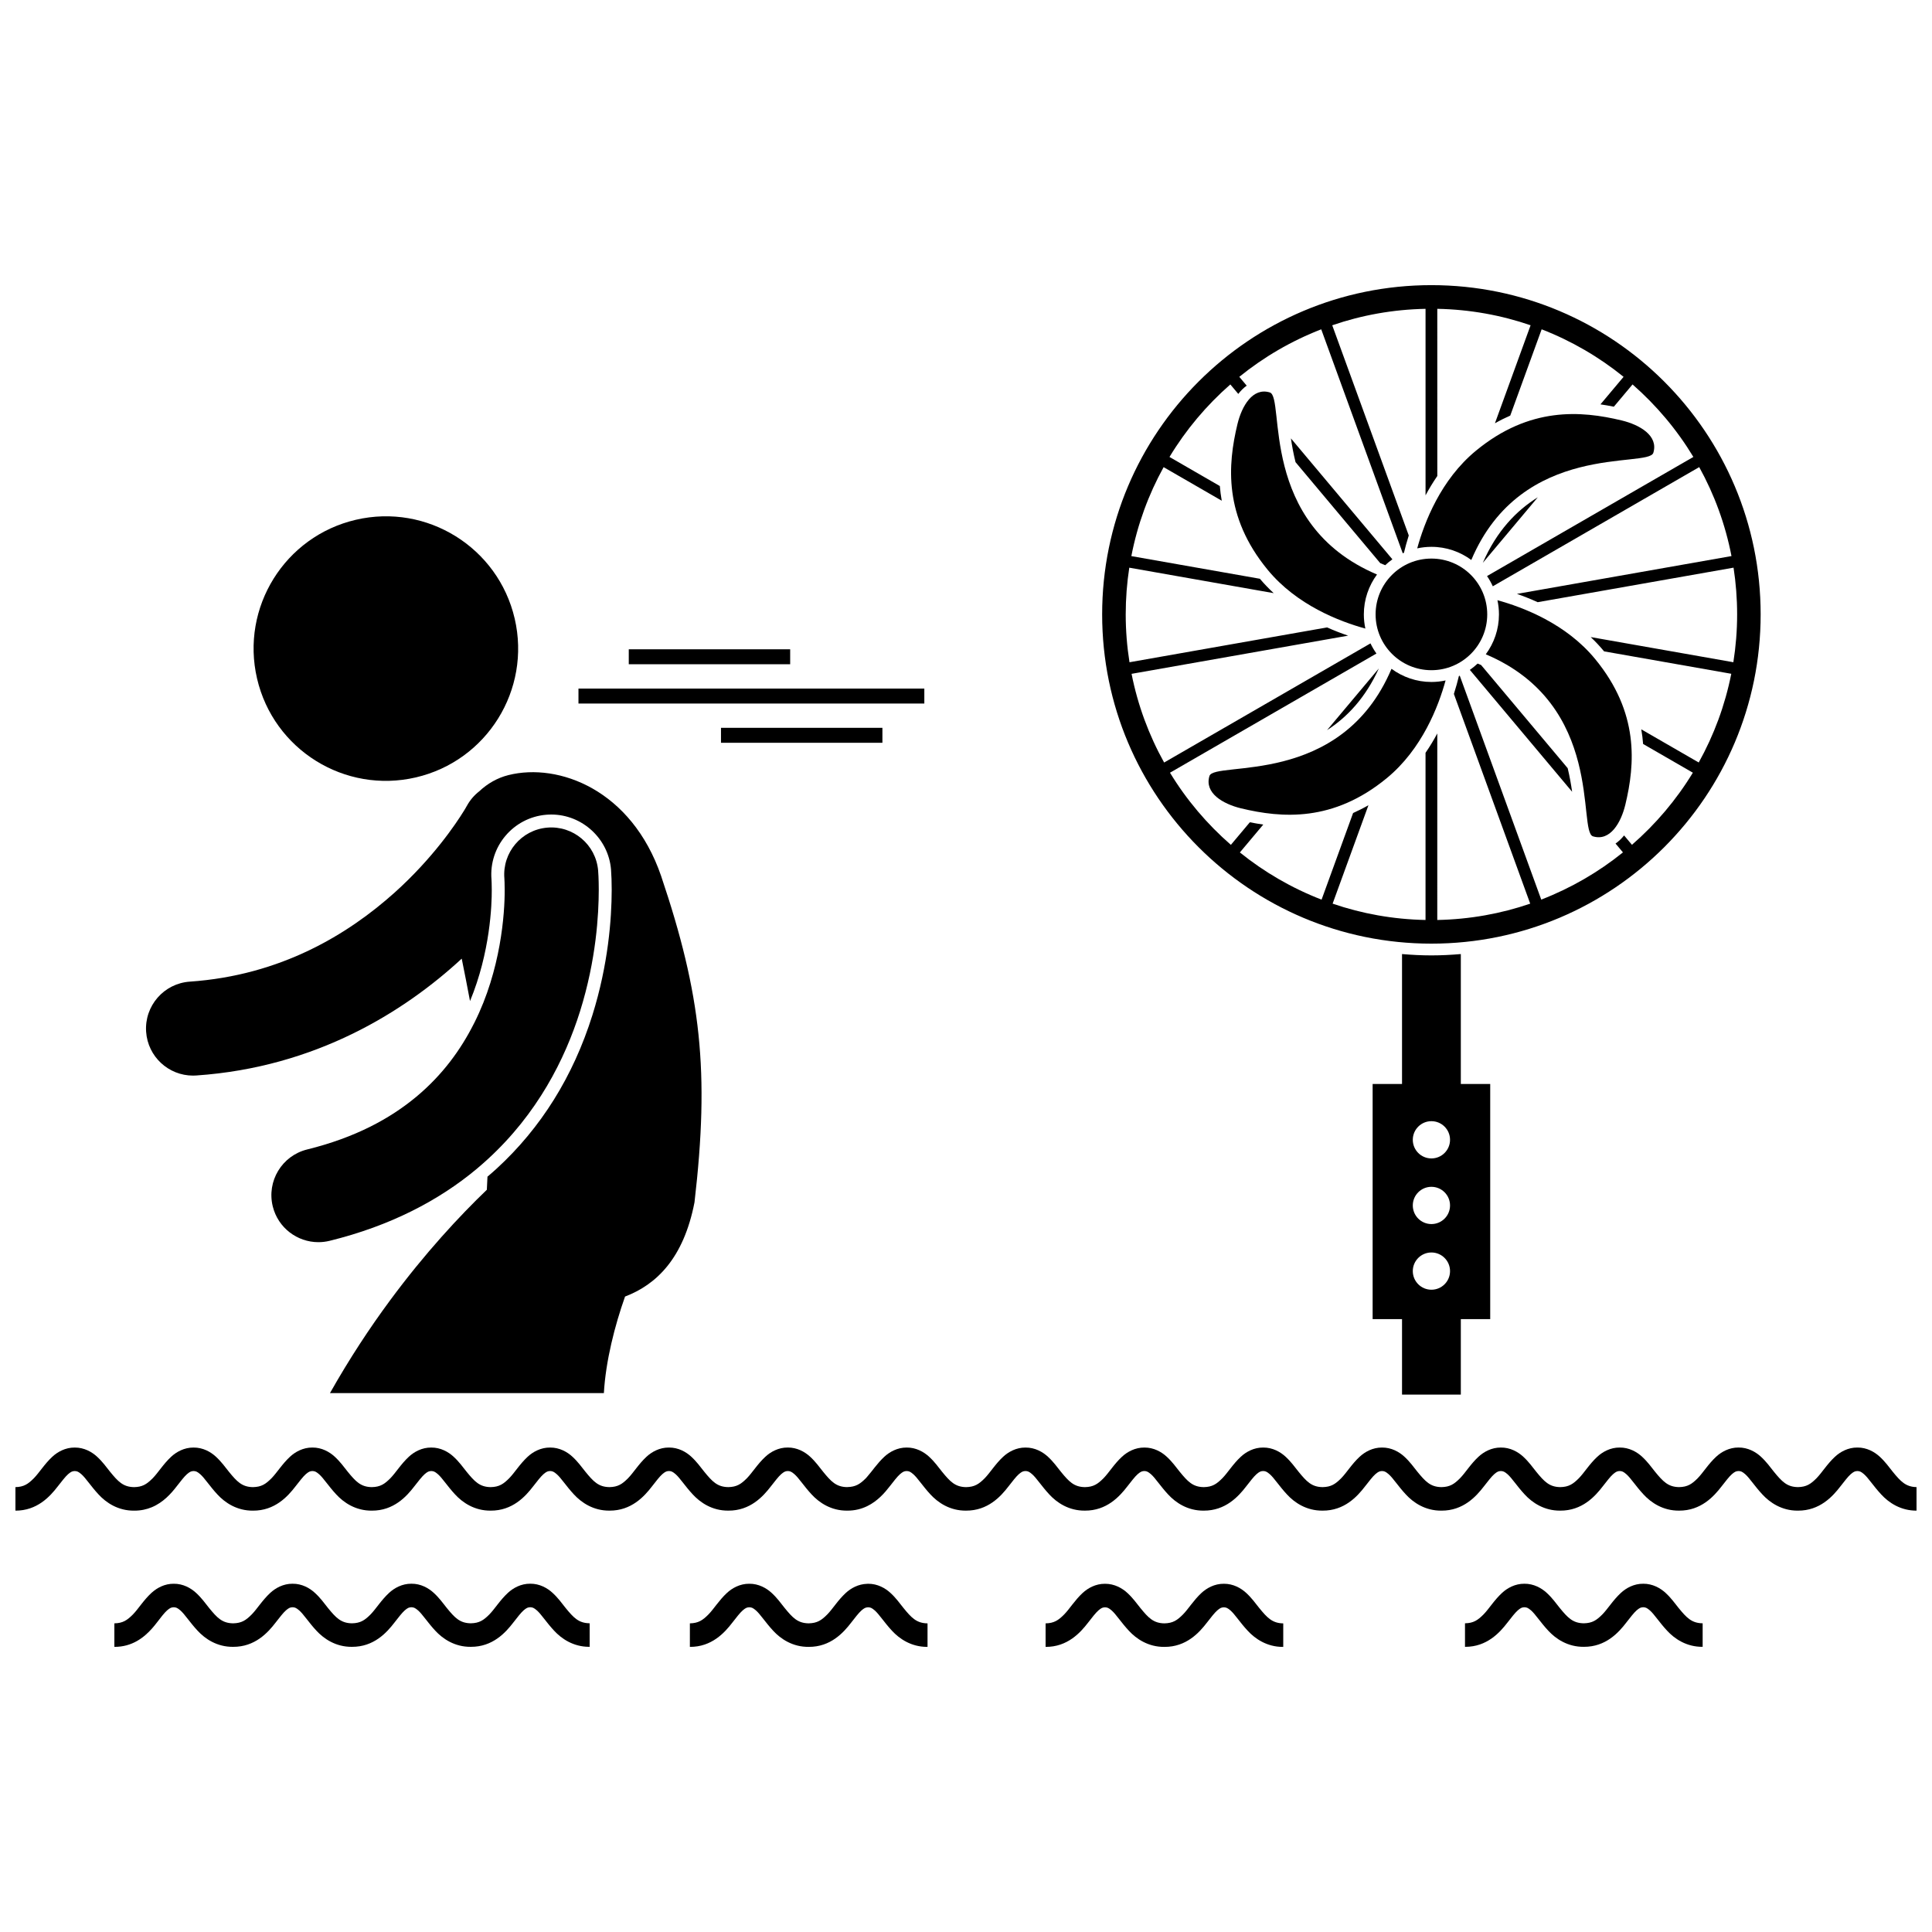 <?xml version="1.0" encoding="UTF-8"?>
<!-- Uploaded to: SVG Repo, www.svgrepo.com, Generator: SVG Repo Mixer Tools -->
<svg width="800px" height="800px" version="1.1" viewBox="144 144 512 512" xmlns="http://www.w3.org/2000/svg">
 <defs>
  <clipPath id="a">
   <path d="m148.09 527h503.81v18h-503.81z"/>
  </clipPath>
 </defs>
 <path d="m254.21 350.02c18.852-4.387 30.574-23.23 26.188-42.086-4.391-18.852-23.234-30.582-42.086-26.188-18.852 4.387-30.578 23.23-26.188 42.086 4.391 18.852 23.227 30.578 42.086 26.188z"/>
 <path d="m247.35 488.64c-5.332 7.211-10.742 15.406-15.902 24.543h72.586c0.48-8.492 2.894-17.926 5.613-25.586 8.34-3.18 15.523-10.141 18.402-24.965 4.027-34.613 1.75-55.074-8.852-86.508-7.844-22.816-27.125-30.035-40.43-26.723-2.973 0.742-5.574 2.25-7.773 4.312-1.312 1.023-2.441 2.32-3.285 3.879h-0.004c-0.039 0.074-0.164 0.297-0.355 0.621-0.141 0.227-0.281 0.453-0.414 0.684-2.062 3.348-8.215 12.539-18.344 21.633-12.387 11.105-30.16 21.949-54.281 23.613-6.867 0.469-12.055 6.418-11.586 13.289 0.449 6.578 5.93 11.613 12.426 11.613 0.285 0 0.57-0.008 0.863-0.031 31.734-2.164 55.203-16.973 70.348-30.961 0.73 3.606 1.477 7.371 2.199 11.242 5.379-12.984 5.785-25.617 5.762-29.469 0-1.523-0.055-2.488-0.07-2.758-0.73-8.711 5.769-16.418 14.504-17.152 0.453-0.039 0.906-0.055 1.352-0.055 8.188 0 15.137 6.394 15.82 14.555 0.117 1.531 0.18 3.43 0.18 5.394-0.016 7.738-0.91 19.77-5.106 33.184-5.086 16.23-13.633 29.934-25.41 40.727-0.781 0.715-1.59 1.414-2.406 2.109-0.043 1.16-0.094 2.32-0.168 3.469-7.227 6.945-16.324 16.695-25.668 29.34z"/>
 <path d="m297.73 411.97c4.293-13.719 4.938-25.68 4.949-32.164 0-2.981-0.145-4.801-0.168-5.102-0.578-6.859-6.609-11.953-13.473-11.375-6.859 0.582-11.949 6.609-11.371 13.473l-0.004-0.004 0.004 0.039c0.02 0.293 0.078 1.34 0.078 2.969 0.035 6.305-1.012 21.246-8.012 35.188-0.035 0.07-0.078 0.141-0.113 0.215-3.481 6.926-8.328 13.629-15.262 19.418-7.019 5.84-16.227 10.848-28.949 13.992-6.688 1.645-10.77 8.402-9.125 15.086 1.398 5.684 6.492 9.484 12.094 9.484 0.984 0 1.988-0.117 2.988-0.363 16.07-3.945 28.988-10.723 38.957-19.051 1.016-0.848 1.992-1.711 2.945-2.582 13.137-12.035 20.469-26.477 24.461-39.223z"/>
 <g clip-path="url(#a)">
  <path d="m368.51 538.1c-2.914-0.031-4.269-1.488-6.367-4.062-1-1.246-2.016-2.68-3.438-3.984-1.387-1.289-3.465-2.465-5.941-2.445-2.473-0.02-4.555 1.156-5.938 2.445-2.109 1.957-3.418 4.188-4.898 5.699-1.512 1.52-2.652 2.305-4.914 2.348-2.91-0.031-4.266-1.488-6.367-4.062-1-1.25-2.012-2.68-3.438-3.984-1.387-1.293-3.465-2.465-5.941-2.441-2.473-0.023-4.555 1.152-5.941 2.441-2.106 1.957-3.414 4.188-4.894 5.699-1.512 1.52-2.652 2.305-4.91 2.348-2.914-0.031-4.269-1.488-6.371-4.062-1-1.246-2.012-2.68-3.438-3.984-1.383-1.293-3.469-2.465-5.938-2.441-2.473-0.023-4.559 1.152-5.941 2.441-2.109 1.957-3.418 4.188-4.898 5.699-1.512 1.52-2.648 2.305-4.906 2.348-2.914-0.031-4.269-1.488-6.371-4.062-1-1.246-2.012-2.68-3.441-3.984-1.383-1.293-3.465-2.465-5.938-2.441-2.473-0.023-4.555 1.152-5.938 2.441-2.109 1.957-3.418 4.188-4.898 5.699-1.512 1.52-2.648 2.305-4.91 2.348-2.914-0.031-4.269-1.488-6.371-4.062-0.996-1.246-2.012-2.68-3.438-3.984-1.387-1.293-3.465-2.465-5.938-2.445-2.473-0.02-4.555 1.156-5.941 2.445-2.109 1.957-3.418 4.188-4.898 5.699-1.512 1.52-2.648 2.305-4.91 2.348-2.914-0.031-4.269-1.488-6.367-4.062-1-1.246-2.016-2.68-3.438-3.984-1.383-1.293-3.465-2.465-5.938-2.441-2.473-0.023-4.555 1.152-5.941 2.441-2.106 1.957-3.414 4.188-4.894 5.699-0.082 0.082-0.16 0.152-0.238 0.23-1.398 1.363-2.535 2.078-4.676 2.117-2.914-0.031-4.266-1.488-6.367-4.062-1-1.246-2.012-2.68-3.438-3.984-1.387-1.293-3.465-2.465-5.941-2.441-2.473-0.023-4.555 1.152-5.941 2.441-2.106 1.957-3.414 4.188-4.894 5.699-1.512 1.52-2.648 2.305-4.91 2.348v6.234c5.781 0.031 9.203-3.758 11.254-6.43 1.078-1.371 1.984-2.566 2.734-3.231 0.789-0.676 1.137-0.809 1.758-0.832 0.621 0.02 0.969 0.152 1.758 0.832 1.152 0.992 2.531 3.195 4.559 5.367 1.988 2.172 5.168 4.336 9.43 4.293 1.773 0.012 3.316-0.34 4.676-0.906 3.074-1.281 5.16-3.672 6.582-5.523 1.078-1.371 1.98-2.566 2.734-3.231 0.789-0.676 1.133-0.809 1.758-0.836 0.617 0.023 0.969 0.16 1.758 0.836 1.148 0.992 2.531 3.195 4.555 5.367 1.992 2.172 5.172 4.336 9.434 4.293 5.781 0.031 9.203-3.758 11.258-6.43 1.078-1.371 1.98-2.566 2.731-3.231 0.789-0.676 1.137-0.809 1.758-0.836 0.617 0.023 0.965 0.16 1.754 0.836 1.152 0.992 2.531 3.195 4.562 5.367 1.988 2.172 5.168 4.336 9.43 4.293 5.781 0.031 9.203-3.758 11.254-6.43 1.078-1.371 1.984-2.566 2.734-3.231 0.785-0.676 1.133-0.809 1.758-0.836 0.621 0.023 0.969 0.16 1.758 0.836 1.148 0.992 2.531 3.195 4.555 5.367 1.992 2.172 5.172 4.336 9.434 4.293 5.781 0.031 9.203-3.758 11.254-6.43 1.078-1.371 1.98-2.566 2.734-3.231 0.789-0.676 1.137-0.809 1.762-0.836 0.617 0.023 0.965 0.16 1.754 0.836 1.152 0.992 2.531 3.195 4.559 5.367 1.992 2.172 5.168 4.336 9.434 4.293 5.781 0.031 9.203-3.758 11.258-6.43 1.07-1.371 1.977-2.566 2.727-3.231 0.789-0.676 1.133-0.809 1.758-0.836 0.621 0.023 0.969 0.16 1.758 0.836 1.152 0.992 2.531 3.195 4.559 5.367 1.992 2.172 5.168 4.336 9.43 4.293 5.781 0.039 9.207-3.754 11.262-6.426 1.078-1.371 1.98-2.566 2.731-3.231 0.789-0.676 1.133-0.809 1.758-0.836 0.617 0.023 0.969 0.16 1.758 0.836 1.152 0.992 2.531 3.195 4.555 5.367 1.992 2.172 5.172 4.336 9.434 4.293 2.059 0.012 3.809-0.465 5.312-1.199 2.727-1.328 4.621-3.512 5.945-5.231 1.074-1.371 1.98-2.566 2.731-3.231 0.789-0.676 1.137-0.809 1.758-0.832 0.617 0.02 0.965 0.152 1.754 0.832 1.152 0.992 2.531 3.195 4.555 5.367 1.992 2.172 5.168 4.336 9.43 4.293 5.785 0.031 9.207-3.758 11.258-6.43 1.074-1.371 1.98-2.566 2.734-3.231 0.789-0.676 1.137-0.809 1.758-0.832 0.621 0.02 0.969 0.152 1.758 0.832 1.148 0.992 2.531 3.195 4.555 5.367 1.992 2.172 5.168 4.336 9.43 4.293 5.781 0.039 9.203-3.754 11.258-6.426 1.074-1.371 1.98-2.566 2.731-3.231 0.789-0.676 1.137-0.809 1.758-0.836 0.617 0.023 0.965 0.16 1.758 0.836 1.152 0.992 2.527 3.195 4.555 5.367 1.992 2.172 5.172 4.336 9.434 4.293 5.781 0.031 9.203-3.758 11.258-6.43 1.078-1.371 1.98-2.566 2.731-3.231 0.789-0.676 1.133-0.809 1.758-0.836 0.625 0.023 0.969 0.16 1.758 0.836 1.152 0.992 2.531 3.195 4.559 5.367 1.988 2.172 5.168 4.336 9.43 4.293 5.781 0.039 9.203-3.754 11.258-6.426 1.078-1.371 1.98-2.566 2.734-3.231 0.789-0.676 1.133-0.809 1.758-0.836 0.621 0.023 0.969 0.16 1.758 0.836 1.156 0.992 2.531 3.195 4.559 5.367 1.992 2.172 5.168 4.336 9.434 4.293 5.781 0.031 9.203-3.758 11.254-6.43 1.078-1.371 1.984-2.566 2.734-3.231 0.785-0.676 1.133-0.809 1.758-0.836 0.617 0.023 0.969 0.16 1.758 0.836 1.148 0.992 2.531 3.195 4.555 5.367 1.988 2.172 5.168 4.336 9.43 4.293 5.785 0.031 9.207-3.758 11.258-6.43 1.078-1.371 1.98-2.566 2.734-3.231 0.785-0.676 1.133-0.809 1.758-0.836 0.625 0.023 0.969 0.16 1.754 0.836 1.156 0.992 2.531 3.195 4.559 5.367 1.992 2.172 5.172 4.336 9.434 4.293 5.781 0.031 9.203-3.758 11.258-6.43 1.074-1.371 1.98-2.566 2.734-3.231 0.785-0.676 1.133-0.809 1.758-0.832 0.617 0.02 0.965 0.152 1.758 0.832 1.148 0.992 2.527 3.195 4.555 5.367 1.973 2.148 5.109 4.297 9.305 4.297h0.125c5.781 0.031 9.203-3.762 11.254-6.43 1.078-1.371 1.98-2.566 2.734-3.231 0.789-0.672 1.133-0.809 1.762-0.832 0.617 0.02 0.965 0.152 1.754 0.832 1.152 0.992 2.531 3.195 4.559 5.367 1.988 2.172 5.168 4.336 9.43 4.293v-6.231c-2.91-0.039-4.266-1.492-6.367-4.066-1-1.246-2.012-2.68-3.438-3.984-1.387-1.289-3.465-2.465-5.938-2.441-2.473-0.023-4.559 1.152-5.941 2.441-2.106 1.957-3.418 4.188-4.894 5.699-1.512 1.52-2.652 2.305-4.91 2.348-2.914-0.031-4.269-1.488-6.371-4.062-0.996-1.246-2.012-2.68-3.438-3.984-1.383-1.289-3.465-2.465-5.938-2.445-2.473-0.02-4.555 1.156-5.941 2.445-2.109 1.957-3.418 4.188-4.891 5.699-1.516 1.52-2.652 2.305-4.914 2.348-2.914-0.031-4.269-1.488-6.371-4.062-0.996-1.246-2.012-2.68-3.438-3.984-1.383-1.293-3.465-2.465-5.938-2.441-2.473-0.023-4.555 1.152-5.938 2.441-2.109 1.957-3.422 4.188-4.894 5.699-1.516 1.52-2.652 2.305-4.914 2.348-2.91-0.031-4.269-1.488-6.367-4.062-1-1.246-2.012-2.68-3.438-3.984-1.387-1.293-3.465-2.465-5.938-2.441-2.473-0.023-4.555 1.152-5.941 2.441-2.109 1.957-3.414 4.188-4.894 5.699-1.512 1.52-2.648 2.305-4.91 2.348-2.914-0.031-4.269-1.488-6.371-4.062-1-1.246-2.012-2.68-3.438-3.984-1.387-1.293-3.465-2.465-5.941-2.441-2.473-0.023-4.555 1.152-5.938 2.441-2.109 1.957-3.414 4.188-4.894 5.699-1.516 1.52-2.652 2.305-4.914 2.348-2.91-0.031-4.266-1.488-6.367-4.062-1-1.246-2.012-2.68-3.438-3.984-1.387-1.293-3.465-2.465-5.941-2.441-2.473-0.023-4.555 1.152-5.938 2.441-2.109 1.957-3.418 4.188-4.898 5.699-1.512 1.52-2.648 2.305-4.91 2.348-2.914-0.031-4.269-1.488-6.371-4.062-1-1.246-2.012-2.68-3.438-3.984-1.383-1.293-3.465-2.465-5.938-2.441-2.473-0.023-4.555 1.152-5.941 2.441-2.109 1.957-3.414 4.188-4.891 5.699-1.516 1.52-2.652 2.305-4.914 2.348-2.91-0.031-4.266-1.488-6.367-4.062-1-1.25-2.012-2.68-3.438-3.984-1.383-1.293-3.465-2.465-5.938-2.441-2.473-0.023-4.555 1.152-5.941 2.441-2.106 1.957-3.414 4.188-4.891 5.699-1.512 1.52-2.652 2.305-4.914 2.348-2.91-0.031-4.269-1.488-6.367-4.062-0.996-1.246-2.012-2.68-3.438-3.984-1.387-1.289-3.465-2.465-5.938-2.445-2.473-0.02-4.555 1.156-5.941 2.445-1.914 1.777-3.168 3.75-4.492 5.234-0.133 0.152-0.266 0.324-0.402 0.461-1.52 1.508-2.656 2.293-4.918 2.336z"/>
 </g>
 <path d="m523.34 397.19c-2.629 0-5.223-0.137-7.789-0.355v34.426h-7.789v62.324h7.789v19.992h15.582v-19.992h7.789v-62.324h-7.789v-34.426c-2.57 0.219-5.164 0.355-7.793 0.355zm0 88.598c-2.723 0-4.934-2.211-4.934-4.934 0-2.727 2.211-4.934 4.934-4.934 2.723 0 4.934 2.207 4.934 4.934 0 2.727-2.207 4.934-4.934 4.934zm0-17.398c-2.723 0-4.934-2.211-4.934-4.934 0-2.727 2.211-4.938 4.934-4.938 2.723 0 4.934 2.211 4.934 4.938s-2.207 4.934-4.934 4.934zm0-17.395c-2.723 0-4.934-2.211-4.934-4.938 0-2.727 2.211-4.934 4.934-4.934 2.723 0 4.934 2.207 4.934 4.934 0 2.727-2.207 4.938-4.934 4.938z"/>
 <path d="m610.59 306.82c0-48.188-39.066-87.254-87.254-87.254s-87.254 39.066-87.254 87.254 39.066 87.254 87.254 87.254c48.191 0 87.254-39.062 87.254-87.254zm-88.809 80.984c-8.602-0.164-16.875-1.672-24.625-4.328l9.496-26.086c-1.336 0.773-2.695 1.449-4.066 2.062l-8.355 22.961c-7.887-3.047-15.176-7.289-21.652-12.508l6.199-7.387c-1.152-0.16-2.336-0.367-3.559-0.609l-5.023 5.984c-6.309-5.496-11.773-11.934-16.137-19.117l54.711-31.586c-0.602-0.844-1.129-1.742-1.578-2.688l-54.688 31.574c-4.023-7.234-6.973-15.137-8.629-23.504l57.395-10.121c-1.746-0.59-3.637-1.309-5.594-2.18l-52.352 9.23c-0.652-4.133-1-8.367-1-12.684 0-4.207 0.324-8.344 0.945-12.379l38.27 6.75c-1.273-1.172-2.5-2.441-3.66-3.812l-34.062-6.004c1.625-8.391 4.547-16.32 8.551-23.574l15.406 8.895c-0.238-1.316-0.402-2.613-0.508-3.891l-13.344-7.703c4.356-7.219 9.812-13.691 16.125-19.219l2.109 2.512c0.68-0.883 1.422-1.613 2.227-2.195l-1.957-2.332c6.488-5.258 13.797-9.523 21.711-12.594l21.605 59.359c0.109-0.051 0.211-0.105 0.32-0.152 0.312-1.309 0.727-2.856 1.273-4.578l-20.281-55.699c7.781-2.676 16.086-4.195 24.727-4.359v49.43c0.914-1.707 1.949-3.43 3.117-5.129l-0.004-44.305c8.637 0.164 16.945 1.684 24.727 4.359l-9.453 25.977c1.336-0.77 2.691-1.438 4.062-2.043l8.32-22.863c7.91 3.07 15.223 7.336 21.711 12.594l-6.125 7.297c1.148 0.164 2.332 0.371 3.547 0.621l4.953-5.902c6.309 5.523 11.766 12 16.121 19.215l-54.684 31.57c0.59 0.852 1.098 1.762 1.531 2.711l54.703-31.586c4.008 7.254 6.926 15.184 8.551 23.574l-56.855 10.023c1.727 0.602 3.578 1.324 5.492 2.199l51.91-9.152c0.621 4.035 0.949 8.172 0.949 12.379 0 4.312-0.348 8.547-1 12.684l-37.809-6.668c1.238 1.168 2.43 2.43 3.551 3.789l33.707 5.941c-1.656 8.367-4.606 16.273-8.629 23.508l-15.223-8.789c0.227 1.309 0.391 2.606 0.484 3.879l13.184 7.613c-4.367 7.184-9.832 13.621-16.137 19.113l-2.086-2.484c-0.688 0.871-1.449 1.586-2.266 2.148l1.965 2.344c-6.473 5.223-13.766 9.461-21.652 12.512l-21.598-59.344c-0.078 0.039-0.152 0.078-0.23 0.113-0.324 1.348-0.75 2.949-1.324 4.731l20.227 55.574c-7.754 2.656-16.027 4.164-24.629 4.328l0.004-49.434c-0.914 1.707-1.949 3.434-3.117 5.129v44.305z"/>
 <path d="m509.78 293.24c0.43 0.184 0.871 0.363 1.316 0.543 0.598-0.562 1.23-1.082 1.902-1.559l-26.891-32.047c0.293 1.996 0.68 4.117 1.223 6.301z"/>
 <path d="m536.51 320.24c-0.305-0.129-0.613-0.258-0.93-0.387-0.645 0.605-1.328 1.172-2.055 1.676l27.102 32.297c-0.281-1.973-0.652-4.078-1.176-6.25z"/>
 <path d="m536.96 293.16 14.574-17.371c-5.641 3.496-10.883 8.895-14.574 17.371z"/>
 <path d="m509.41 321.14-13.727 16.355c5.285-3.406 10.176-8.531 13.727-16.355z"/>
 <path d="m523.34 324.73c-3.961 0-7.609-1.305-10.578-3.488-13.391 31.605-46.98 24.273-48.246 28.406-1.379 4.519 3.574 7.414 8.402 8.578 10.809 2.598 24.395 3.664 38.574-7.992 9.379-7.703 13.727-19.082 15.602-25.91-1.207 0.262-2.465 0.406-3.754 0.406z"/>
 <path d="m533.91 292.4c13.391-31.605 46.977-24.273 48.242-28.406 1.383-4.523-3.574-7.414-8.398-8.574-10.809-2.598-24.398-3.664-38.574 7.992-9.383 7.703-13.73 19.082-15.602 25.91 1.211-0.262 2.469-0.402 3.758-0.402 3.957-0.008 7.609 1.301 10.574 3.481z"/>
 <path d="m566.16 365.64c4.523 1.383 7.414-3.574 8.574-8.402 2.598-10.809 3.664-24.395-7.992-38.574-7.703-9.379-19.078-13.727-25.906-15.602 0.262 1.215 0.402 2.469 0.402 3.758 0 3.957-1.305 7.606-3.488 10.574 31.609 13.391 24.277 46.98 28.41 48.246z"/>
 <path d="m480.51 248c-4.519-1.383-7.41 3.574-8.574 8.398-2.602 10.809-3.664 24.395 7.988 38.578 7.703 9.379 19.082 13.727 25.91 15.602-0.262-1.211-0.402-2.465-0.402-3.754 0-3.961 1.305-7.609 3.488-10.578-31.605-13.395-24.273-46.984-28.41-48.246z"/>
 <path d="m523.34 321.61c8.172 0 14.793-6.625 14.793-14.789 0-8.176-6.621-14.793-14.793-14.793-8.172 0-14.793 6.617-14.793 14.793 0 8.164 6.625 14.789 14.793 14.789z"/>
 <path d="m297.3 326.48h91.656v3.965h-91.656z"/>
 <path d="m335.07 336.88h42.777v3.965h-42.777z"/>
 <path d="m310.63 316.07h42.773v3.961h-42.773z"/>
 <path d="m188.28 570.77c0.785-0.676 1.137-0.809 1.758-0.832 0.617 0.023 0.965 0.156 1.758 0.832 1.148 0.992 2.527 3.191 4.555 5.367 1.988 2.168 5.168 4.336 9.43 4.293 5.781 0.031 9.207-3.758 11.258-6.43 1.078-1.371 1.98-2.566 2.731-3.231 0.789-0.676 1.137-0.809 1.758-0.832 0.621 0.023 0.969 0.156 1.758 0.832 1.152 0.992 2.531 3.191 4.555 5.367 1.992 2.168 5.168 4.336 9.43 4.293 5.785 0.031 9.207-3.758 11.258-6.43 1.078-1.371 1.98-2.566 2.734-3.231 0.785-0.676 1.133-0.809 1.758-0.832 0.617 0.023 0.969 0.156 1.758 0.832 1.152 0.992 2.531 3.191 4.555 5.367 1.992 2.168 5.168 4.336 9.43 4.293 5.781 0.031 9.207-3.758 11.258-6.43 1.078-1.371 1.98-2.566 2.731-3.231 0.789-0.676 1.137-0.809 1.762-0.832 0.617 0.023 0.965 0.156 1.754 0.832 1.152 0.992 2.527 3.191 4.559 5.367 1.969 2.148 5.109 4.293 9.309 4.293h0.125v-6.238c-2.914-0.031-4.269-1.488-6.371-4.059-1-1.254-2.012-2.684-3.438-3.984-1.383-1.293-3.465-2.469-5.934-2.445-2.473-0.023-4.555 1.152-5.941 2.445-2.109 1.961-3.418 4.184-4.894 5.699-1.512 1.52-2.648 2.305-4.91 2.348-2.914-0.031-4.266-1.484-6.367-4.059-1-1.254-2.016-2.684-3.438-3.984-1.387-1.293-3.465-2.469-5.938-2.445-2.473-0.023-4.555 1.152-5.941 2.445-2.109 1.961-3.418 4.184-4.894 5.699-1.512 1.52-2.652 2.305-4.914 2.348-2.91-0.031-4.266-1.484-6.367-4.059-1-1.254-2.012-2.684-3.438-3.984-1.383-1.293-3.465-2.469-5.938-2.445-2.473-0.023-4.555 1.152-5.941 2.445-2.106 1.961-3.418 4.184-4.894 5.699-1.512 1.52-2.648 2.305-4.91 2.348-2.914-0.031-4.269-1.484-6.371-4.059-1-1.254-2.012-2.684-3.434-3.984-1.387-1.293-3.469-2.469-5.938-2.445-2.387-0.023-4.402 1.074-5.785 2.312-0.051 0.047-0.105 0.09-0.156 0.133-2.106 1.961-3.418 4.184-4.891 5.699-1.516 1.52-2.648 2.305-4.91 2.348v6.234c4.703 0.027 7.844-2.477 9.961-4.852 0.484-0.543 0.914-1.078 1.297-1.578 1.066-1.387 1.973-2.578 2.719-3.242z"/>
 <path d="m363.23 571.85c-1.512 1.523-2.648 2.305-4.914 2.352-2.914-0.035-4.266-1.488-6.367-4.062-1-1.25-2.012-2.684-3.438-3.984-1.387-1.289-3.469-2.469-5.938-2.445-2.473-0.023-4.555 1.156-5.941 2.445-2.109 1.961-3.418 4.188-4.894 5.699-1.516 1.523-2.652 2.305-4.914 2.352v6.234c5.781 0.035 9.207-3.758 11.254-6.43 1.078-1.375 1.984-2.562 2.734-3.231 0.785-0.676 1.133-0.809 1.758-0.836 0.621 0.023 0.969 0.16 1.758 0.836 1.148 0.992 2.531 3.191 4.555 5.371 1.988 2.168 5.168 4.332 9.43 4.289 5.781 0.035 9.207-3.758 11.258-6.43 1.074-1.375 1.98-2.562 2.731-3.231 0.68-0.582 1.039-0.754 1.523-0.809 0.078-0.008 0.148-0.023 0.234-0.023 0.625 0.023 0.969 0.16 1.758 0.836 1.148 0.992 2.527 3.191 4.555 5.371 1.973 2.148 5.109 4.289 9.305 4.289h0.125v-6.234c-2.91-0.035-4.266-1.488-6.363-4.062-1-1.25-2.016-2.684-3.438-3.984-1.387-1.289-3.469-2.469-5.938-2.445-0.078 0-0.152 0.008-0.234 0.012-2.367 0.051-4.367 1.184-5.707 2.434-2.109 1.949-3.414 4.176-4.891 5.688z"/>
 <path d="m477.71 570.14c-1-1.25-2.012-2.68-3.438-3.984-1.387-1.289-3.465-2.465-5.941-2.441-2.473-0.023-4.555 1.152-5.941 2.441-2.106 1.961-3.414 4.188-4.894 5.699-1.512 1.52-2.648 2.305-4.91 2.352-2.914-0.035-4.266-1.488-6.367-4.062-1-1.25-2.012-2.68-3.438-3.984-1.387-1.289-3.465-2.465-5.941-2.441-2.473-0.023-4.555 1.152-5.941 2.441-2.109 1.961-3.418 4.188-4.894 5.699-1.512 1.52-2.652 2.305-4.91 2.352v6.231c5.781 0.035 9.207-3.758 11.258-6.426 1.074-1.375 1.98-2.566 2.731-3.231 0.785-0.676 1.137-0.809 1.758-0.832 0.621 0.023 0.969 0.16 1.758 0.832 1.148 0.992 2.527 3.191 4.555 5.367 1.988 2.168 5.168 4.332 9.43 4.289 5.781 0.035 9.207-3.758 11.258-6.426 1.078-1.375 1.98-2.566 2.734-3.231 0.785-0.676 1.133-0.809 1.754-0.832 0.621 0.023 0.969 0.16 1.758 0.832 1.148 0.992 2.527 3.191 4.555 5.367 1.973 2.144 5.106 4.293 9.305 4.293h0.125v-6.231c-2.906-0.047-4.262-1.5-6.359-4.074z"/>
 <path d="m574.98 574c1.078-1.375 1.984-2.562 2.731-3.231 0.793-0.672 1.137-0.812 1.762-0.836 0.621 0.023 0.969 0.16 1.758 0.836 1.152 0.992 2.527 3.195 4.555 5.367 1.992 2.168 5.168 4.332 9.434 4.289v-6.234c-2.91-0.031-4.269-1.488-6.371-4.059-1-1.25-2.012-2.68-3.438-3.984-1.387-1.289-3.469-2.465-5.938-2.441-2.473-0.023-4.555 1.152-5.938 2.441-2.109 1.961-3.418 4.184-4.898 5.695-1.512 1.52-2.648 2.305-4.91 2.348-2.91-0.031-4.266-1.488-6.367-4.059-1-1.25-2.012-2.68-3.438-3.984-1.387-1.289-3.465-2.465-5.938-2.441-2.473-0.023-4.555 1.152-5.941 2.441-2.109 1.961-3.418 4.184-4.894 5.695-1.516 1.52-2.648 2.305-4.91 2.348v6.238h0.074c5.738 0 9.137-3.773 11.18-6.43 1.074-1.375 1.98-2.562 2.731-3.231 0.789-0.672 1.137-0.812 1.758-0.832 0.621 0.02 0.965 0.16 1.758 0.832 1.148 0.992 2.527 3.195 4.555 5.367 1.992 2.168 5.172 4.332 9.43 4.289 5.785 0.035 9.207-3.754 11.258-6.426z"/>
</svg>